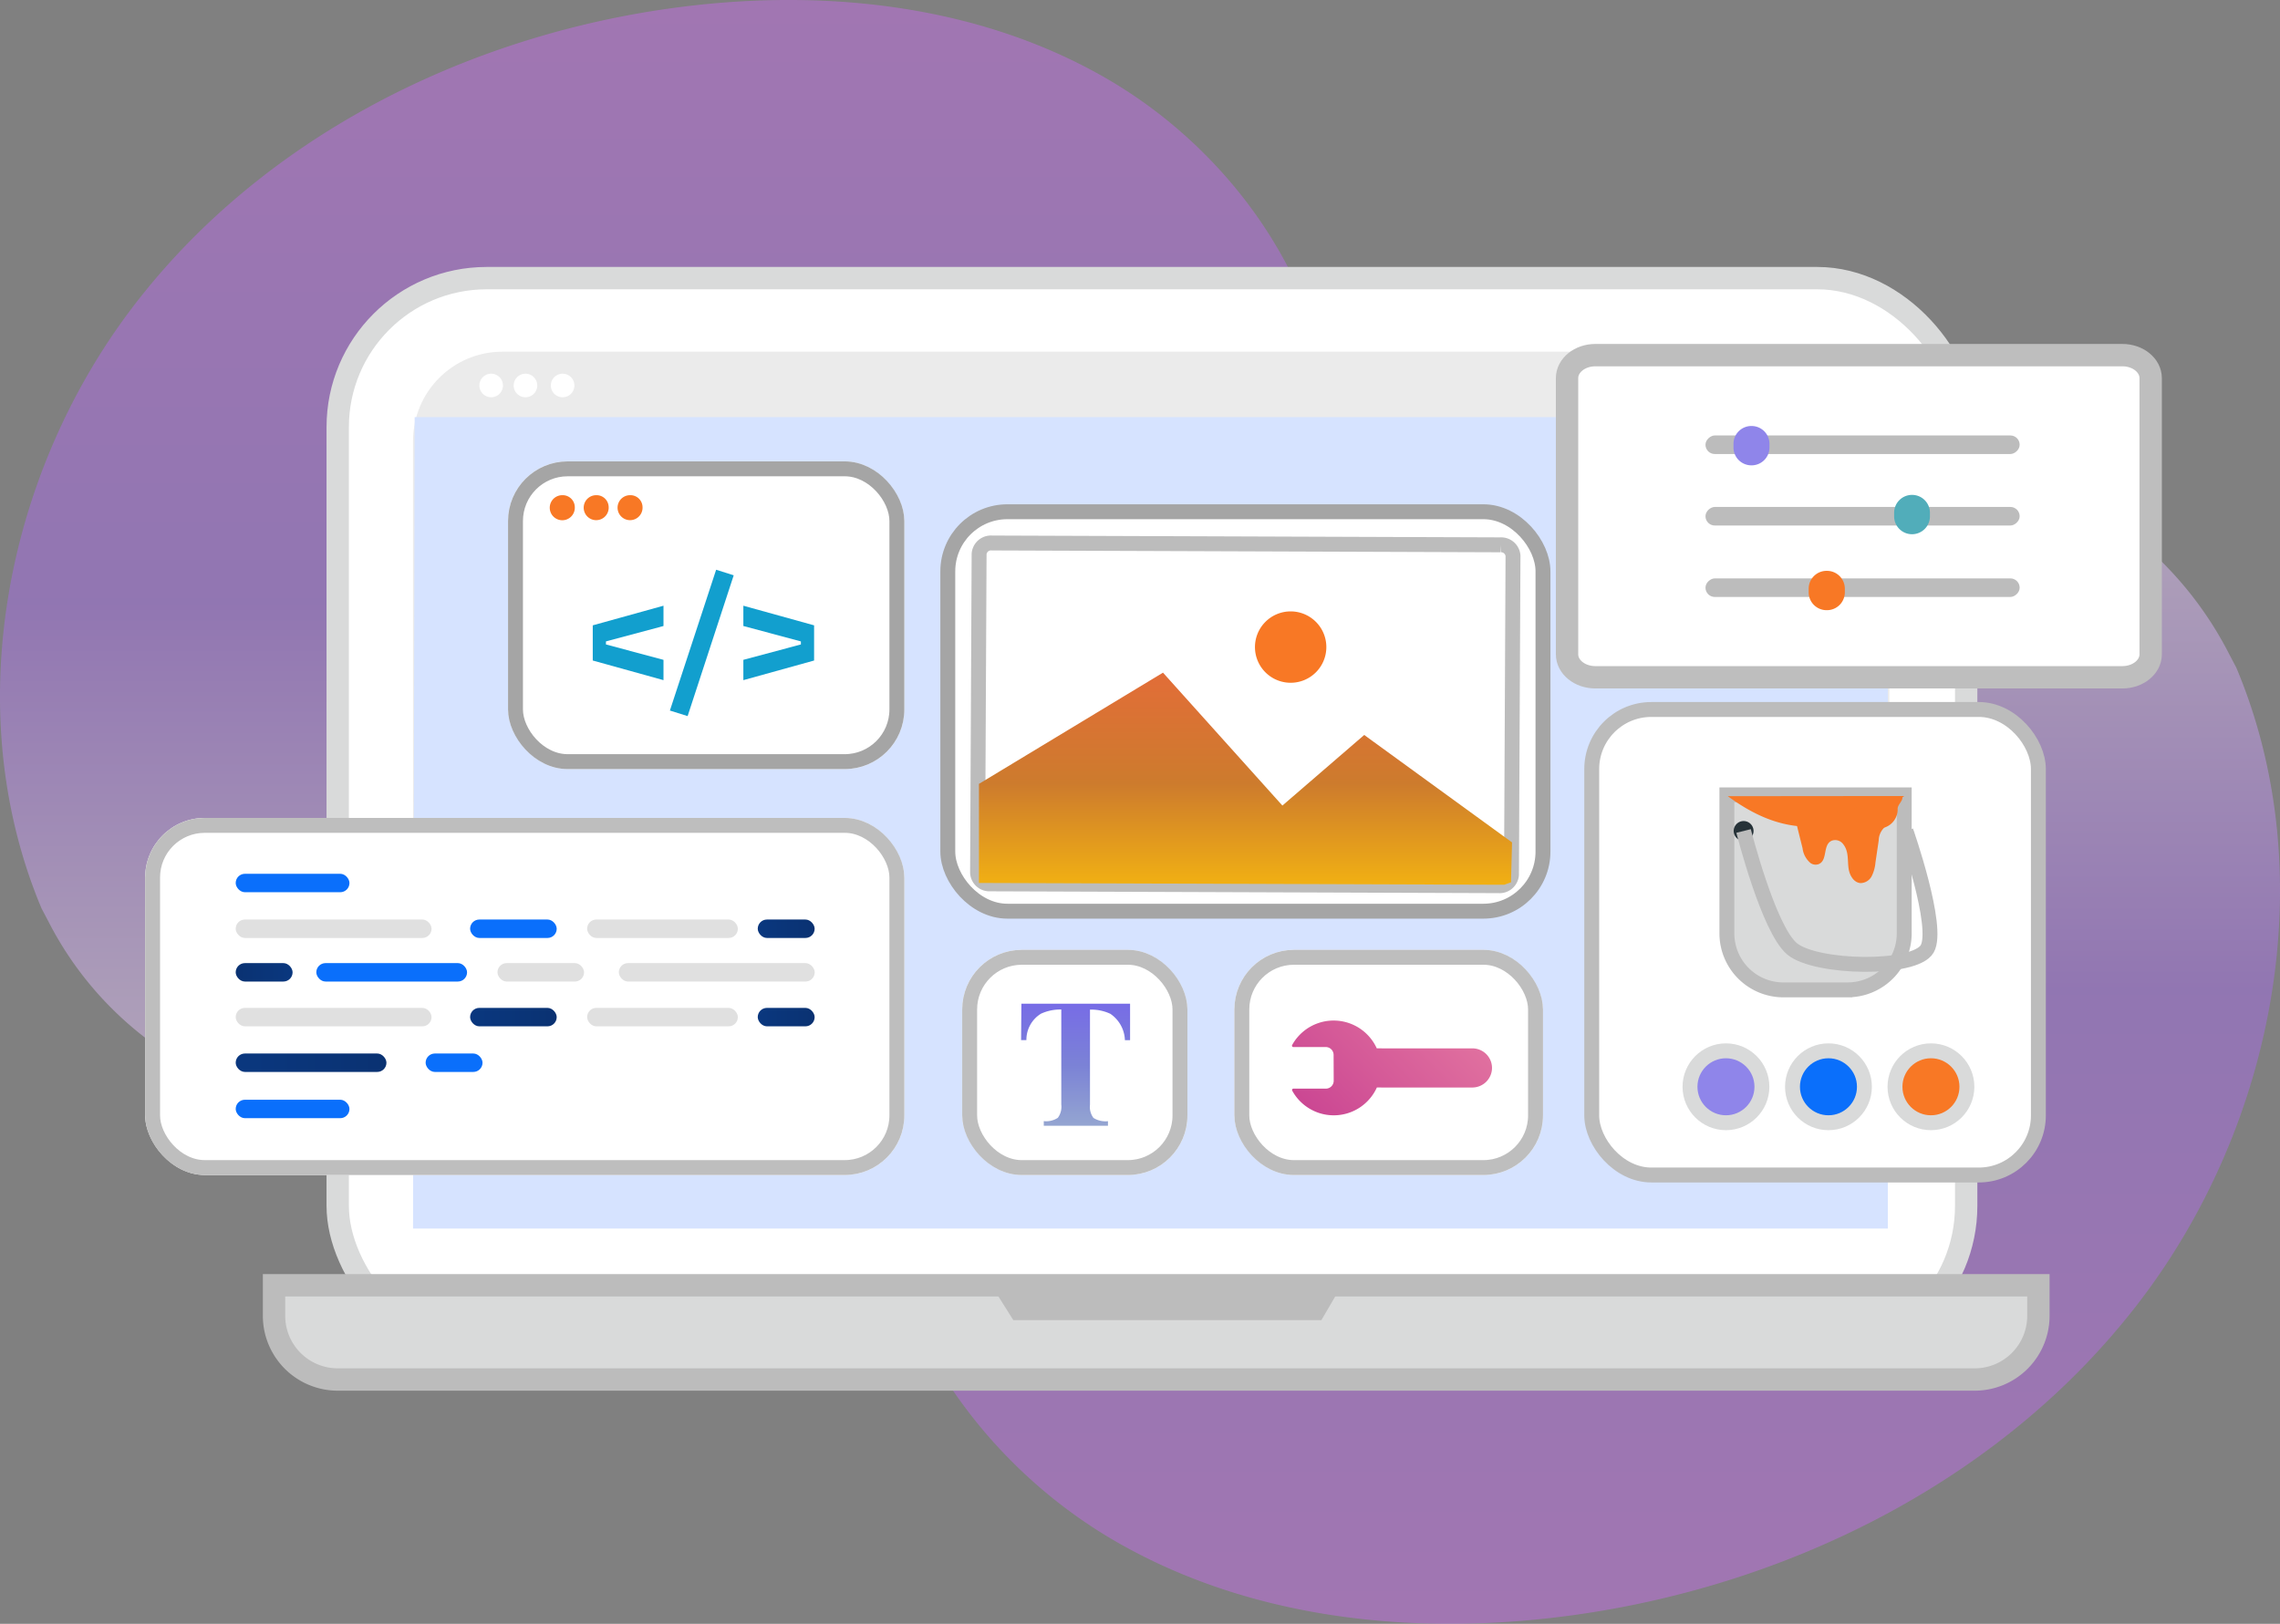 <svg xmlns="http://www.w3.org/2000/svg" xmlns:xlink="http://www.w3.org/1999/xlink" width="305.996" height="217.964" viewBox="0 0 305.996 217.964"><rect x="0" y="0" width="305.996" height="217.964" fill="#808080" stroke="none"/><defs><linearGradient id="a" x1="0.5" x2="0.5" y2="1" gradientUnits="objectBoundingBox"><stop offset="0" stop-color="#c56ce6"/><stop offset="0.549" stop-color="#a46ce6"/><stop offset="1" stop-color="#e9d1f8"/></linearGradient><linearGradient id="c" x1="0.5" x2="0.5" y2="1" gradientUnits="objectBoundingBox"><stop offset="0" stop-color="#e26d38"/><stop offset="0.522" stop-color="#cd7b2d"/><stop offset="1" stop-color="#f1b013"/></linearGradient><linearGradient id="d" x1="-2.599" y1="1" x2="3.643" y2="1" gradientUnits="objectBoundingBox"><stop offset="0" stop-color="#0d46a0"/><stop offset="1" stop-color="#072350"/></linearGradient><linearGradient id="i" x1="0.5" x2="0.5" y2="1" gradientUnits="objectBoundingBox"><stop offset="0" stop-color="#776ce6"/><stop offset="0.5" stop-color="#7b82d6"/><stop offset="1" stop-color="#94a5d1"/></linearGradient><linearGradient id="j" x1="0.5" x2="0.5" y2="1" gradientUnits="objectBoundingBox"><stop offset="0" stop-color="#cb4793"/><stop offset="0.453" stop-color="#d55a98"/><stop offset="1" stop-color="#e0709f"/></linearGradient></defs><g transform="translate(-52.003 -72.208)"><path d="M5.862,128.337l1,1.907A48.664,48.664,0,0,0,49.71,156.707a45.779,45.779,0,0,0,6.918-.519,51.1,51.1,0,0,0,38.33-29.324c4.032-9.066,5.662-19.69,12.676-26.656,9.139-9.054,23.65-8.451,36.374-7.243s27.235,1.763,36.338-7.34c5.686-5.7,7.92-14.161,7.992-22.262.193-21.453-13.509-41.493-31.859-52.177s-40.6-12.917-61.57-10.032C65.5,5.21,36.877,19.564,18.732,43.407S-5.751,100.7,5.862,128.337Z" transform="translate(358 290.172) rotate(180)" opacity="0.49" fill="url(#a)"/><path d="M56.843,158.378l.952,1.812a46.232,46.232,0,0,0,40.7,25.14,43.492,43.492,0,0,0,6.572-.493,48.549,48.549,0,0,0,36.415-27.859c3.831-8.613,5.379-18.706,12.043-25.324,8.682-8.6,22.468-8.028,34.557-6.881s25.875,1.674,34.522-6.973c5.4-5.413,7.524-13.453,7.593-21.149.184-20.381-12.834-39.419-30.267-49.57S161.362,34.809,141.44,37.55C113.5,41.4,86.308,55.041,69.07,77.692S45.81,132.125,56.843,158.378Z" transform="translate(0.729 35.754)" opacity="0.49" fill="url(#a)"/><g transform="translate(88.784 109.542)"><rect width="218.555" height="144.529" rx="20" transform="translate(8.543 -0.001)" fill="#fff" stroke="#d9dada" stroke-width="3"/><path d="M132.85,417.16H369.64v4.094a8.553,8.553,0,0,1-8.553,8.553H141.4a8.553,8.553,0,0,1-8.553-8.553V417.16Z" transform="translate(-132.85 -281.968)" fill="#d9dada" stroke="#bcbcbc" stroke-width="3"/><path d="M333.21,414.34l2.941,4.675H377.5l2.729-4.675Z" transform="translate(-236.937 -279.148)" fill="#bcbcbc"/><rect width="198.139" height="117.53" rx="12" transform="translate(18.653 9.873)" fill="#ebebeb"/><path d="M369.162,283.549H171.23l.216-108.919H369.162Z" transform="translate(-152.577 -155.973)" fill="#d6e3ff"/><path d="M202.071,164.086a1.581,1.581,0,1,1-.463-1.123A1.586,1.586,0,0,1,202.071,164.086Z" transform="translate(-161.762 -149.671)" fill="#fff"/><path d="M182.111,164.086a1.581,1.581,0,1,1-.463-1.123A1.586,1.586,0,0,1,182.111,164.086Z" transform="translate(-151.393 -149.671)" fill="#fff"/><path d="M191.691,164.086a1.581,1.581,0,1,1-.463-1.123A1.586,1.586,0,0,1,191.691,164.086Z" transform="translate(-156.369 -149.671)" fill="#fff"/><path d="M520.933,372.643H518.05a.24.24,0,1,1,0-.48h2.643V369.52a.24.24,0,1,1,.48,0V372.4A.24.24,0,0,1,520.933,372.643Z" transform="translate(-332.837 -257.094)" fill="#e0e0e0"/><path d="M407.06,279.1a.24.24,0,0,1-.24-.24V275.98a.245.245,0,0,1,.24-.24h2.883a.24.24,0,0,1,0,.481H407.3v2.643A.24.24,0,0,1,407.06,279.1Z" transform="translate(-275.178 -208.5)" fill="#e0e0e0"/><path d="M520.933,279.1a.24.24,0,0,1-.24-.24V276.22H518.05a.24.24,0,1,1,0-.48h2.883a.245.245,0,0,1,.24.24v2.883A.24.24,0,0,1,520.933,279.1Z" transform="translate(-333.76 -208.019)" fill="#e0e0e0"/></g><g transform="translate(179.206 140.9)"><rect width="79.879" height="53.618" rx="8" transform="translate(0 0)" fill="#fff" stroke="#a5a5a5" stroke-width="2"/><path d="M1.464,0,44.289.029a1.6,1.6,0,0,1,1.466,1.706l.04,68.248a1.6,1.6,0,0,1-1.464,1.7L1.506,71.658A1.6,1.6,0,0,1,.04,69.952L0,1.7A1.6,1.6,0,0,1,1.464,0Z" transform="translate(3.987 49.942) rotate(-89.76)" fill="none" stroke="#bcbcbc" stroke-width="2"/><g transform="translate(4.18 21.597)"><path d="M414.705,278.011v-13.3l24.7-14.93,16.025,17.842,10.981-9.476,19.839,14.42-.139,5.36-.922.327Z" transform="translate(-414.705 -249.78)" fill="url(#c)"/></g><g transform="translate(41.224 13.378)"><path d="M471.57,239.491a4.79,4.79,0,1,1-4.768-4.812,4.79,4.79,0,0,1,4.768,4.812Z" transform="translate(-461.99 -234.68)" fill="#f87825"/></g></g><g transform="translate(262.314 163.122) rotate(-90)"><path d="M0,3.8V74.53c0,2.1,1.383,3.8,3.09,3.8H40.155c1.706,0,3.09-1.7,3.09-3.8V3.8c0-2.1-1.383-3.8-3.09-3.8H3.09C1.383,0,0,1.7,0,3.8Z" transform="translate(0 0)" fill="#fff" stroke="#bebebe" stroke-width="3"/><rect width="2.494" height="42.164" rx="1.247" transform="translate(10.782 18.58)" fill="#bcbcbc"/><rect width="2.494" height="42.164" rx="1.247" transform="translate(20.373 18.58)" fill="#bcbcbc"/><rect width="2.494" height="42.164" rx="1.247" transform="translate(29.969 18.58)" fill="#bcbcbc"/><path d="M2.883,4.853H2.4A2.4,2.4,0,0,1,0,2.427H0A2.4,2.4,0,0,1,2.4,0h.48a2.4,2.4,0,0,1,2.4,2.427h0a2.4,2.4,0,0,1-2.4,2.427Z" transform="translate(9.009 32.429)" fill="#f87825"/><path d="M2.883,4.805H2.4A2.4,2.4,0,0,1,0,2.4H0A2.4,2.4,0,0,1,2.4,0h.48a2.4,2.4,0,0,1,2.4,2.4h0A2.4,2.4,0,0,1,2.883,4.805Z" transform="translate(19.205 43.898)" fill="#51adba"/><path d="M2.883,4.829H2.4A2.4,2.4,0,0,1,0,2.427H0A2.4,2.4,0,0,1,2.4,0h.481a2.4,2.4,0,0,1,2.4,2.427h0A2.4,2.4,0,0,1,2.883,4.829Z" transform="translate(28.45 22.338)" fill="#8f85ea"/></g><g transform="translate(71.483 181.999)"><g transform="translate(0 0)" fill="#fff" stroke="#bebebe" stroke-width="2"><rect width="101.888" height="47.931" rx="8" stroke="none"/><rect x="1" y="1" width="99.888" height="45.931" rx="7" fill="none"/></g><g transform="translate(12.152 7.498)"><rect width="15.268" height="2.476" rx="1.238" fill="#0a6ffb"/><rect width="15.268" height="2.476" rx="1.238" transform="translate(0 30.33)" fill="#0a6ffb"/><rect width="26.286" height="2.476" rx="1.238" transform="translate(0 6.14)" fill="#e0e0e0"/><rect width="11.622" height="2.476" rx="1.238" transform="translate(31.461 6.14)" fill="#0a6ffb"/><rect width="7.637" height="2.476" rx="1.238" transform="translate(70.063 6.14)" fill="url(#d)"/><rect width="20.232" height="2.476" rx="1.238" transform="translate(47.164 6.14)" fill="#e0e0e0"/><rect width="26.286" height="2.476" rx="1.238" transform="translate(77.707 14.465) rotate(180)" fill="#e0e0e0"/><rect width="11.622" height="2.476" rx="1.238" transform="translate(46.755 14.465) rotate(180)" fill="#e0e0e0"/><rect width="7.637" height="2.476" rx="1.238" transform="translate(7.637 14.465) rotate(180)" fill="url(#d)"/><rect width="20.232" height="2.476" rx="1.238" transform="translate(31.052 14.465) rotate(180)" fill="#0a6ffb"/><rect width="26.286" height="2.476" rx="1.238" transform="translate(0 18.001)" fill="#e0e0e0"/><rect width="11.622" height="2.476" rx="1.238" transform="translate(31.461 18.001)" fill="url(#d)"/><rect width="7.637" height="2.476" rx="1.238" transform="translate(70.063 18.001)" fill="url(#d)"/><rect width="7.637" height="2.476" rx="1.238" transform="translate(25.491 24.124)" fill="#0a6ffb"/><rect width="20.232" height="2.476" rx="1.238" transform="translate(47.164 18.001)" fill="#e0e0e0"/><rect width="20.232" height="2.476" rx="1.238" transform="translate(0 24.124)" fill="url(#d)"/></g></g><g transform="translate(181.14 199.707)" fill="#fff" stroke="#bebebe" stroke-width="2"><rect width="30.225" height="30.225" rx="8" stroke="none"/><rect x="1" y="1" width="28.225" height="28.225" rx="7" fill="none"/></g><path d="M483.041,335.39h14.586v4.9h-.694a4.454,4.454,0,0,0-1.964-3.547,6.082,6.082,0,0,0-2.723-.559v12.761a2.46,2.46,0,0,0,.465,1.776,3.052,3.052,0,0,0,1.947.441v.612h-8.614v-.621a2.827,2.827,0,0,0,1.886-.445,2.479,2.479,0,0,0,.465-1.772V336.17a6.238,6.238,0,0,0-2.719.559,4.107,4.107,0,0,0-1.964,3.547H483Z" transform="translate(-293.957 -128.455)" fill="url(#i)"/><g transform="translate(217.668 199.707)" fill="#fff" stroke="#bebebe" stroke-width="2"><rect width="41.417" height="30.225" rx="8" stroke="none"/><rect x="1" y="1" width="39.417" height="28.225" rx="7" fill="none"/></g><g transform="translate(120.188 134.142)"><g transform="translate(0 -0.001)" fill="#fff" stroke="#a5a5a5" stroke-width="2"><rect width="53.183" height="41.3" rx="8" stroke="none"/><rect x="1" y="1" width="51.183" height="39.3" rx="7" fill="none"/></g><path d="M211.917,196.625a1.682,1.682,0,1,1-1.677-1.576,1.624,1.624,0,0,1,1.677,1.576Z" transform="translate(-202.96 -190.514)" fill="#f87825"/><path d="M221.507,196.625a1.677,1.677,0,1,1-1.677-1.576,1.624,1.624,0,0,1,1.677,1.576Z" transform="translate(-208.004 -190.514)" fill="#f87825"/><path d="M231.087,196.625a1.677,1.677,0,1,1-1.672-1.576A1.624,1.624,0,0,1,231.087,196.625Z" transform="translate(-213.038 -190.514)" fill="#f87825"/></g><path d="M10.353,18.9,16.559,0l2.358.744-6.185,18.9Zm9.859-6.808,7.722-2.066V9.619L20.212,7.552V4.828l9.493,2.634v4.723l-9.493,2.634ZM0,12.184V7.462L9.493,4.828V7.552L1.771,9.619v.409l7.722,2.066v2.725Z" transform="translate(131.556 148.686)" fill="#129fce"/><path d="M21.91,4.6A.187.187,0,0,0,21.6,4.5L18.529,7.578a1.058,1.058,0,0,1-1.5,0L14.57,5.138a1.058,1.058,0,0,1,0-1.5L17.643.564a.179.179,0,0,0-.09-.307,6.348,6.348,0,0,0-7.72,8.335L.793,17.63a2.646,2.646,0,0,0,0,3.779,2.636,2.636,0,0,0,3.688-.036L13.557,12.3A6.36,6.36,0,0,0,21.91,4.6Z" transform="translate(237.667 231.213) rotate(-135)" fill="url(#j)"/><g transform="translate(265.627 167.442)"><rect width="59.946" height="62.489" rx="8" transform="translate(0 0)" fill="#fff" stroke="#bcbcbc" stroke-width="2"/><ellipse cx="4.826" cy="4.827" rx="4.826" ry="4.827" transform="translate(13.189 45.818)" fill="#8f85ea" stroke="#d9dada" stroke-width="2"/><ellipse cx="4.826" cy="4.827" rx="4.826" ry="4.827" transform="translate(26.945 45.818)" fill="#0a6ffb" stroke="#d9dada" stroke-width="2"/><ellipse cx="4.826" cy="4.827" rx="4.826" ry="4.827" transform="translate(40.7 45.818)" fill="#f87825" stroke="#d9dada" stroke-width="2"/><g transform="translate(18.14 11.459)"><path d="M592.555,127.3h-8.619a7.586,7.586,0,0,1-7.586-7.606V101.12h23.8v18.57a7.586,7.586,0,0,1-7.593,7.606Z" transform="translate(-576.35 -101.12)" fill="#d9dada" stroke="#bcbcbc" stroke-width="2"/><path d="M576.53,101.377c3.464,2.524,7.034,4.183,11.323,4.1a21.233,21.233,0,0,0,12.362-4.123Z" transform="translate(-576.41 -101.197)" fill="#f87825"/><path d="M580.384,107.732a1.332,1.332,0,1,1-1.332-1.332A1.332,1.332,0,0,1,580.384,107.732Z" transform="translate(-576.807 -102.883)" fill="#263238"/><path d="M604.547,101.477c.127.559-.666,1.086-.626,1.665a2.571,2.571,0,0,1-1.652,2.444.665.665,0,0,0-.226.127,2.451,2.451,0,0,0-.666,1.639l-.44,2.984a5.016,5.016,0,0,1-.493,1.8,1.712,1.712,0,0,1-1.505.946c-.906-.06-1.465-1.032-1.6-1.925-.173-1.119.047-2.318-.719-3.284a1.332,1.332,0,0,0-1.492-.5c-1.332.5-.533,2.664-1.825,3.17a1.192,1.192,0,0,1-1.092-.16,3.1,3.1,0,0,1-1.059-2q-.44-1.745-.873-3.51l14.287-3.4" transform="translate(-581.001 -101.237)" fill="#f87825"/><path d="M-20936.969,12379.934s3.322,13.164,6.5,15.82,16.463,2.908,18.141,0-2.854-15.82-2.854-15.82" transform="translate(20939.213 -12375.085)" fill="none" stroke="#bcbcbc" stroke-width="2"/></g></g></g></svg>